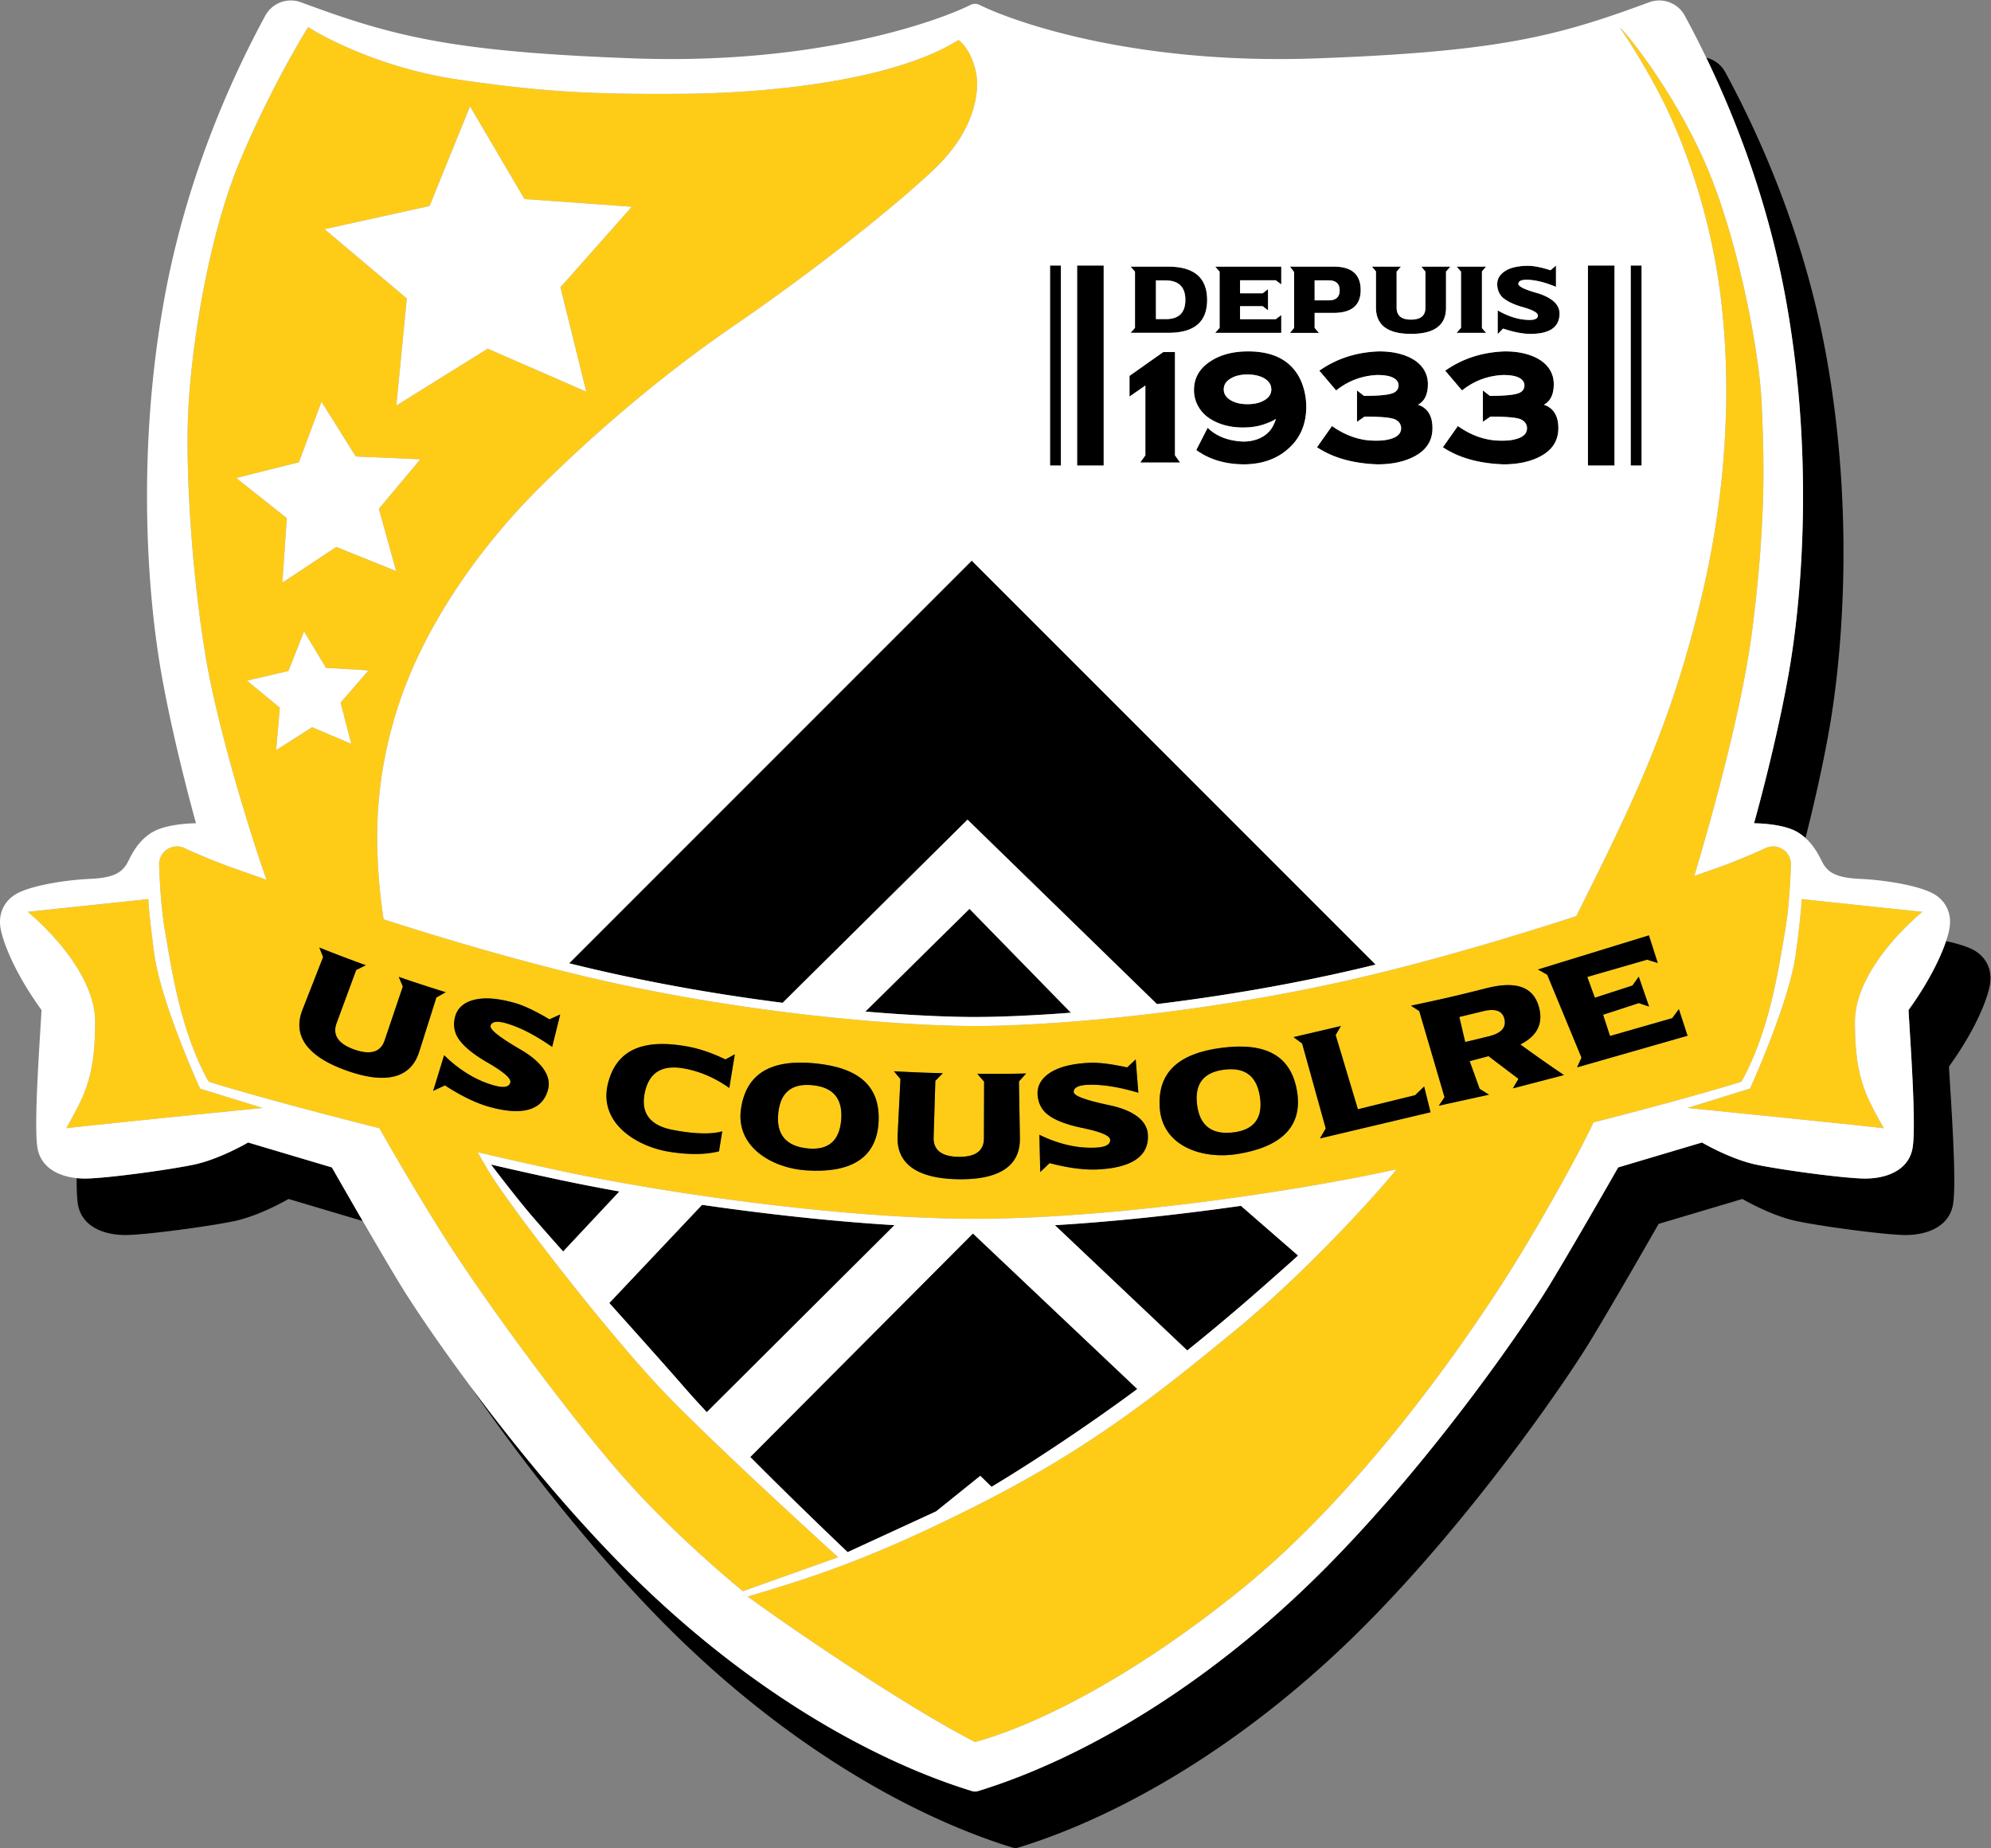 <svg xmlns="http://www.w3.org/2000/svg" width="736.591" height="683.556"><rect width="100%" height="100%" fill="#808080" stroke="none"/><defs><clipPath id="a" clipPathUnits="userSpaceOnUse"><path d="M0 512.667h552.443V0H0Z"/></clipPath></defs><g clip-path="url(#a)" transform="matrix(1.333 0 0 -1.333 0 683.556)"><path d="M0 0c5.693.722 8.122 4.022 7.298 9.762-.843 5.87-4.146 8.367-9.922 7.639-5.655-.712-8.182-3.819-7.567-9.464C-9.537 1.923-6.136-.777 0 0" style="fill:#fecc16;fill-opacity:1;fill-rule:nonzero;stroke:none" transform="translate(342.396 198.578)"/><path d="M0 0c3.389.845 4.784 2.488 4.178 4.852-.574 2.233-2.585 2.904-6.017 2.049-2.59-.644-3.886-.959-6.481-1.568l1.633-6.951C-4.009-.989-2.672-.665 0 0" style="fill:#fecc16;fill-opacity:1;fill-rule:nonzero;stroke:none" transform="translate(413.339 225.272)"/><path d="M0 0c-1.68 12.673-1.583 14.958-1.583 14.958l-33.5-3.541s18.708-15.042 18.708-30.542c0-15.5-3-20.5-8-29.5C-16-47.625 30.083-43 30.083-43L12.75-37.625S1.831-13.812 0 0" style="fill:#fecc16;fill-opacity:1;fill-rule:nonzero;stroke:none" transform="translate(42.776 248.35)"/><path d="M0 0c5.708-.563 8.804 2.115 9.277 7.894.485 5.911-2.173 9.079-7.962 9.654-5.668.563-8.824-1.903-9.481-7.543C-8.867 3.995-6.149.605 0 0" style="fill:#fecc16;fill-opacity:1;fill-rule:nonzero;stroke:none" transform="translate(224.184 194.12)"/><path d="m0 0 3.043 9.895c4.356-4.248 9.047-7.055 13.941-8.4 2.618-.719 4.095-.44 4.427.807.316 1.182-1.945 3.04-6.566 5.711-3.864 2.233-6.702 4.594-8.026 6.798-1.107 1.843-1.279 3.999-.645 6.057.826 2.682 3.276 4.339 7.055 4.724 2.639.268 5.79-.178 9.257-1.137 2.63-.726 5.875-2.272 9.795-4.598 1.196.538 1.792.807 2.981 1.351l-2.235-9.002c-4.768 3.308-9.04 5.517-12.92 6.596-2.378.661-3.814.423-4.166-.67-.354-1.102 2.667-3.367 8.365-6.693 5.851-3.416 8.506-7.26 7.612-10.916-1.409-5.76-6.834-7.555-16.194-4.991-3.661 1.003-7.837 2.989-12.449 5.993C1.969.911 1.314.605 0 0m-23.948 5.609c-11.071 3.912-15.128 9.733-12.326 16.89l5.728 14.637a482.533 482.533 0 0 0-1.048 2.641 419.355 419.355 0 0 1 12.91-4.906 416.989 416.989 0 0 0-2.677-1.334l-5.433-14.727c-1.206-3.269.418-5.742 4.898-7.326 4.508-1.593 7.322-.724 8.417 2.514l5.059 14.966a412.868 412.868 0 0 0-1.132 2.681 414.757 414.757 0 0 1 13.051-4.269c-1.039-.587-1.56-.879-2.603-1.461l-4.767-15.061c-2.282-7.214-9.023-9.152-20.077-5.245m-27.727 108.237 11.513 2.671 4.326 10.998 6.098-10.124 11.797-.717-7.745-8.927 2.964-11.441-10.883 4.606-9.965-6.354 1.017 11.775zm14.414 60.589 6.271 16.799 9.519-15.195 17.914-.773-11.509-13.749 4.8-17.276-16.632 6.697-14.948-9.904 1.231 17.889-14.039 11.154zM-1 245.549l11.232 27.662 15.124-25.742 29.78-2.134-19.809-22.339 7.173-28.981-27.366 11.935-25.348-15.777 2.896 29.716-22.837 19.231ZM48.53 2.101c2.32 9.212 9.599 12.578 22.38 10.153 3.233-.613 6.626-1.793 10.219-3.527 1.039.569 1.557.855 2.59 1.431L82.195.807C78.314 3.568 74.21 5.355 69.807 6.19c-6.199 1.176-9.88-1-11.073-6.701-1.173-5.61 1.424-9.112 7.82-10.325 6.067-1.15 10.645-1.238 13.682-.386l-.904-5.551c-4.116-1.028-8.833-.911-13.71-.139-9.256 1.464-19.845 8.081-17.092 19.013m36.946-6.813c1.509 9.451 8.166 13.58 20.568 12.351 12.311-1.22 18.183-6.476 17.567-16.456-.607-9.849-7.696-14.078-20.147-13.234-9.316.631-19.721 6.49-17.988 17.339m55.99 9.618c-.83-.848-1.247-1.271-2.084-2.115l-.48-15.691c-.106-3.482 2.18-5.311 6.863-5.391 4.714-.08 7.078 1.636 7.09 5.054l.056 15.797a423.13 423.13 0 0 0-1.898 2.184c5.425-.04 8.139-.023 13.564.085-.79-.886-1.187-1.327-1.984-2.21l.25-15.796c.119-7.565-5.602-11.534-17.16-11.337-11.575.198-17.163 4.419-16.78 12.097l.784 15.697c-.722.867-1.083 1.302-1.799 2.171 5.428-.292 8.144-.401 13.578-.545m31.421 1.033c2.392 1.089 5.493 1.662 9.055 1.848 2.702.141 6.242-.301 10.665-1.269.958.886 1.435 1.331 2.384 2.222l.727-9.247c-5.535 1.633-10.25 2.38-14.238 2.178-2.444-.123-3.717-.803-3.705-1.95.013-1.158 3.563-2.353 9.968-3.709 6.581-1.393 10.296-4.203 10.604-7.953.484-5.911-4.071-9.326-13.68-9.849-3.759-.205-8.308.359-13.578 1.751a360.453 360.453 0 0 0-2.597-2.483l-.246 10.349c5.419-2.651 10.706-3.832 15.734-3.561 2.687.144 3.991.875 3.912 2.163-.076 1.221-2.789 2.27-7.972 3.344-4.332.898-7.738 2.241-9.67 3.912-1.618 1.4-2.455 3.389-2.505 5.543-.065 2.804 1.712 5.152 5.142 6.711m46.063 6.029c12.283 1.551 19.199-2.263 20.821-12.13 1.6-9.736-4.395-15.44-16.73-17.39-9.222-1.458-20.666 1.942-21.39 12.904-.631 9.548 4.925 15.054 17.299 16.616m32.984 6.037-1.455-2.507 6.175-20.587 15.883 3.906 2.498 2.405 1.78-7.146-30.696-7.264 1.607 2.764-6.549 23.562c-.962.712-1.442 1.069-2.398 1.786zm40.35 10.482c8.167 2.077 13.011.471 14.589-5.135 1.29-4.582-.401-8.105-5.142-10.462a416.166 416.166 0 0 1 12.12-8.499L299.663.701l1.547 2.639-8.317 6.304-5.208-1.399 2.76-7.675c1.034-.65 1.552-.973 2.593-1.619l-13.937-3.062 1.593 2.357-7.01 23.893c-.927.601-1.389.902-2.31 1.507 8.1 1.706 12.867 2.795 20.91 4.841m45.137 14.668 2.461-7.673-2.971.925-16.593-4.784 2.095-5.766 10.44 3.381 1.748 2.463 2.87-8.304-2.865.959-9.902-3.227 1.921-5.892 17.257 4.949 1.854 2.498 2.406-7.378-30.663-8.778 1.228 2.695-9.513 23.009-2.58 1.452zM85.976-138.819l17.462 6.224 8.954 3.192s-30.791 27.917-46.49 43.917c-15.697 16-42.551 50.75-49.676 61.875-1.079 1.682-2.399 3.95-3.868 6.605 8.025-1.885 15.797-3.64 22.868-5.149 32-6.831 80.333-13.331 115.166-13.331 34.834 0 83.167 6.5 115.167 13.331.602.128 1.218.261 1.831.393l-.001-.001c-2.497-3.265-22.997-26.806-44.83-44.723-21.833-17.917-40.167-32.583-70.917-48.167-19.735-10-33.528-15.606-45.439-19.705-6.649-2.289-12.715-4.111-18.894-5.961 14.75-10.75 45.167-31.209 63.083-40.355 13.792 3.688 40.584 15.438 73.709 42.188s60.708 66.75 71.458 83.25c9.648 14.808 20.231 33.84 25.059 43.542a121.111 121.111 0 0 1 1.422 2.945c16.621 4.257 31.599 8.358 40.702 11.192a.934.934 0 0 1 .543.447c7.605 13.854 10.08 30.712 11.941 41.557.993 5.794 1.425 12.875 1.611 18.25.129 3.694-3.667 6.224-7.025 4.679-3.841-1.767-8.92-3.938-14.461-5.862-1.366-.474-3.172-1.114-5.335-1.876.278.928.572 1.916.88 2.962 4.693 15.905 12.605 44.622 15.267 65.789 3.875 30.812 3.188 47.687 2.563 62.187s-6.375 44.438-14.75 64.688-22.532 38.187-24.625 39.781c0 0 5.208-7.364 10.916-18.239 5.709-10.875 12.334-28.005 15.834-48.086s5.125-52.581-3.875-90.831c-8.238-35.006-18.572-56.59-33.391-86.264l-1.567-3.136c-17.8-5.771-39.418-12.255-60.792-17.225-43-10-85.875-13.259-106.084-13.259-20.208 0-63.083 3.259-106.083 13.259-20.289 4.718-40.796 10.799-58.051 16.34-.14.898-.275 1.814-.404 2.752a152.822 152.822 0 0 0-1.378 18.408c-.25 15.917 2.916 34 11.25 51.667 8.333 17.666 20.75 33.916 33.25 46.416s31.916 30 54.416 45.417c22.5 15.417 44.584 33 55.667 43.5 11.083 10.5 11.917 20.25 11.917 23.833 0 3.584-1.75 9.417-5.167 12-18.167-11.333-52.917-14.75-76.25-14.916-23.333-.167-37.333.25-62.417 3.916-25.083 3.667-41.833 14.584-41.833 14.584s-10.25-16.25-19.167-37.75c-8.916-21.5-13.833-53.917-14.25-72.584-.416-18.666 1.75-46 5.25-65.916 3.23-18.382 11.071-44.204 15.556-57.324a267.65 267.65 0 0 1 1.052-3.021c-3.535 1.244-6.366 2.25-8.316 2.928-5.542 1.924-10.622 4.095-14.462 5.862-3.359 1.545-7.154-.985-7.026-4.679.187-5.375.618-12.456 1.613-18.25 1.86-10.845 4.335-27.703 11.94-41.557a.935.935 0 0 1 .542-.447c10.248-3.19 27.94-7.987 47.04-12.802.536-.944 1.108-1.948 1.719-3.013 3.951-6.89 9.389-16.149 15.426-25.781 12.166-19.416 37-52.916 51.833-69.416 14.833-16.5 31.917-30.25 31.917-30.25" style="fill:#fecc16;fill-opacity:1;fill-rule:nonzero;stroke:none" transform="translate(120.218 210.087)"/><path d="M0 0c-1.831-13.812-12.75-37.625-12.75-37.625L-30.084-43S16-47.625 24.375-48.625c-5 9-8 14-8 29.5s18.708 30.542 18.708 30.542l-33.5 3.541S1.68 12.673 0 0" style="fill:#fecc16;fill-opacity:1;fill-rule:nonzero;stroke:none" transform="translate(498.443 248.35)"/><path d="M0 0s-7.916-4.667-15.166-6.167-23.5-3.667-29.5-3.833a22.414 22.414 0 0 0-2.911.115c-.014-2.975.068-5.461.302-7.032 1-6.75 7.833-8.917 13.833-8.75 6 .167 22.25 2.333 29.5 3.833s15.167 6.167 15.167 6.167l20.59-6.125A2516.731 2516.731 0 0 0 23.25-6.917z" style="fill:#000;fill-opacity:1;fill-rule:nonzero;stroke:none" transform="translate(68.86 195.768)"/><path d="M0 0c-3.5-20.333-9.791-42.583-9.791-42.583s6.375 0 10.625-1.75c1.428-.588 2.624-1.414 3.657-2.346 2.095 8.307 4.827 19.94 6.734 31.012 3.5 20.334 6.833 59.417-.917 102.517-6.568 36.521-20.495 64.929-28.091 78.987a8.044 8.044 0 0 1-5.264 4.01C-15.493 154.192-6 130.789-.916 102.516 6.834 59.417 3.5 20.333 0 0" style="fill:#000;fill-opacity:1;fill-rule:nonzero;stroke:none" transform="translate(496.61 326.934)"/><path d="M0 0c-1.707.801-4.16 1.526-6.973 2.128C-8.532-2.501-11.841-9.33-17.391-17c.416-7.75 2.166-31.25 1.166-38s-7.833-8.917-13.833-8.75c-6 .166-22.25 2.333-29.5 3.833s-15.167 6.167-15.167 6.167l-23.25-6.917s-11.833-20.75-18.916-32.417c-7.084-11.666-32.612-48.805-62.25-78.666-32.762-33.01-67.975-53.209-96.496-61.975a2.83 2.83 0 0 0-1.675 0c-28.52 8.766-63.734 28.965-96.496 61.975-16.278 16.401-31.309 34.99-42.733 50.356 11.518-16.745 31.561-43.458 53.957-66.023 32.762-33.01 67.976-53.209 96.496-61.975a2.846 2.846 0 0 1 1.675 0c28.52 8.766 63.734 28.965 96.496 61.975 29.638 29.862 55.167 67 62.25 78.667 7.083 11.666 18.917 32.416 18.917 32.416l23.25 6.917s7.916-4.667 15.166-6.167 23.5-3.666 29.5-3.833c6-.167 12.834 2 13.834 8.75s-.75 30.25-1.167 38c7.417 10.25 10.833 19 11.417 23C5.833-5.667 4.083-1.917 0 0" style="fill:#000;fill-opacity:1;fill-rule:nonzero;stroke:none" transform="translate(547.084 249.518)"/><path d="m0 0 24.562 11.313 12.25 9.854 3.125-3.042S56.687 28 77.312 43c1.038.755 2.059 1.51 3.077 2.265L34.77 88.417l-61.794-62.021C-13.78 13.062 0 0 0 0" style="fill:#000;fill-opacity:1;fill-rule:nonzero;stroke:none" transform="translate(235.256 82.1)"/><path d="M0 0a534.528 534.528 0 0 1 7.13-1.711c18.238-4.241 36.115-7.216 52.126-9.252l51.307 50.817 52.578-51.177c16.737 2.041 35.674 5.113 55.023 9.612 1.885.439 3.771.892 5.655 1.352L111.73 111.729Z" style="fill:#000;fill-opacity:1;fill-rule:nonzero;stroke:none" transform="translate(157.963 245.496)"/><path d="M0 0a1136.705 1136.705 0 0 0-18.651 4.163c3.008-3.928 6.838-8.85 10.006-12.674 1.922-2.319 5.543-6.428 10.025-11.453L16.979-3.309A527.998 527.998 0 0 0 0 0" style="fill:#000;fill-opacity:1;fill-rule:nonzero;stroke:none" transform="translate(154.92 185.487)"/><path d="m0 0 52.089 51.885c-17.425 1.047-36.083 3.128-53.401 5.639l-25.745-27.243c7.486-8.342 15.273-17.036 21.085-23.709A248.264 248.264 0 0 1 0 0" style="fill:#000;fill-opacity:1;fill-rule:nonzero;stroke:none" transform="translate(196.165 120.945)"/><path d="M0 0c6.255 0 15.43.332 26.604 1.193L-1.541 30.009-30.437 1.506C-17.527.412-6.955 0 0 0" style="fill:#000;fill-opacity:1;fill-rule:nonzero;stroke:none" transform="translate(270.61 230.592)"/><path d="M0 0c12.67 10.146 22.625 19.1 27.934 23.788.937.828 1.881 1.686 2.818 2.552L14.895 40.127c-16.821-2.395-34.799-4.367-51.622-5.37Z" style="fill:#000;fill-opacity:1;fill-rule:nonzero;stroke:none" transform="translate(329.51 138.063)"/><path d="M0 0h2.639C6.326 0 8.17-1.803 8.17-5.408c0-3.555-1.799-5.332-5.397-5.332H0Zm-7.023-14.536h10.55c7.123 0 10.684 3.034 10.684 9.102 0 6.17-3.606 9.255-10.818 9.255H-7.023l1.211-1.383v-15.603z" style="fill:#000;fill-opacity:1;fill-rule:nonzero;stroke:none" transform="translate(320.816 434.986)"/><path d="M0 0h18.33v4.926l-1.535-1.143H6.891v3.606h6.298l1.467-1.143v5.878l-1.467-1.143H6.891v3.606h9.904l1.535-1.143v4.926H0l1.213-1.384V1.384Z" style="fill:#000;fill-opacity:1;fill-rule:nonzero;stroke:none" transform="translate(337.273 420.437)"/><path d="M0 0h3.875C5.93 0 6.957-.927 6.957-2.78c-.01-1.854-1.014-2.781-3.014-2.781H0Zm-6.836-14.587h8.033L0-13.203v4.164h5.234c5.034 0 7.549 2.107 7.549 6.322 0 4.342-2.474 6.513-7.428 6.513H-6.836l1.143-1.511v-15.488z" style="fill:#000;fill-opacity:1;fill-rule:nonzero;stroke:none" transform="translate(364.861 435.01)"/><path d="M0 0c0-4.892 3.244-7.338 9.73-7.338 6.477 0 9.717 2.408 9.717 7.224V9.94l1.198 1.384h-8.047l1.129-1.384V-.114c0-2.176-1.336-3.263-4.01-3.263-2.656 0-3.983 1.109-3.983 3.326V9.94l1.198 1.384h-8.061L0 10.004Z" style="fill:#000;fill-opacity:1;fill-rule:nonzero;stroke:none" transform="translate(381.883 427.483)"/><path d="M0 0h8.17L7.025 1.32v15.73l1.145 1.32H0l1.213-1.384V1.384Z" style="fill:#000;fill-opacity:1;fill-rule:nonzero;stroke:none" transform="translate(404.275 420.437)"/><path d="M0 0c2.961-.821 4.441-1.621 4.441-2.399 0-.821-.763-1.232-2.289-1.232-2.851 0-5.808.884-8.867 2.653v-6.588l1.494 1.536c2.942-.982 5.467-1.473 7.576-1.473 5.391 0 8.088 1.887 8.088 5.662 0 2.395-1.916 4.24-5.746 5.535C.91 4.727-.982 5.624-.982 6.386c.045.753.785 1.13 2.22 1.13 2.342 0 5.082-.656 8.223-1.968v5.903l-1.508-1.295c-2.566.821-4.652 1.232-6.258 1.232-2.117 0-3.92-.309-5.41-.927-2.09-.999-3.135-2.391-3.135-4.177 0-1.371.457-2.56 1.373-3.567C-4.293 1.625-2.467.719 0 0" style="fill:#000;fill-opacity:1;fill-rule:nonzero;stroke:none" transform="translate(422.389 427.648)"/><path d="m0 0-1.424-1.995H9.637L8.213 0v28.681l-3.25-.021-9.369-6.614v-5.732L0 19.379Z" style="fill:#000;fill-opacity:1;fill-rule:nonzero;stroke:none" transform="translate(317.887 386.443)"/><path d="M0 0c1.292.937 2.995 1.407 5.109 1.407C7.283 1.393 8.995.931 10.241.021c.988-.714 1.483-1.645 1.483-2.792 0-1.079-.495-1.974-1.483-2.688-1.277-.924-2.988-1.386-5.132-1.386-2.129 0-3.833.462-5.109 1.386-.989.714-1.482 1.624-1.482 2.73C-1.482-1.61-.989-.7 0 0m-9.739-2.918c0-1.652.402-3.178 1.209-4.578.82-1.442 1.968-2.61 3.443-3.506 2.51-1.54 5.505-2.31 8.987-2.31 2.175 0 4.102.294 5.783.882 1.679.588 2.771 1.092 3.273 1.512-.016-.35-.282-1.029-.799-2.037-.517-1.007-1.3-1.876-2.348-2.603-1.628-1.106-3.613-1.659-5.954-1.659-4.136.196-7.407 1.47-9.808 3.821l-3.149-6.172c3.574-2.59 7.922-3.912 13.048-3.969 5.2 0 9.436 1.512 12.705 4.536 3.178 2.911 4.768 6.718 4.768 11.421 0 2.296-.404 4.494-1.21 6.593-.866 2.239-2.182 4.08-3.946 5.522C13.587 6.719 9.93 7.811 5.291 7.811c-4.242 0-7.763-.938-10.56-2.814-2.98-1.974-4.47-4.612-4.47-7.915" style="fill:#000;fill-opacity:1;fill-rule:nonzero;stroke:none" transform="translate(341.12 407.481)"/><path d="M0 0c-1.261-.518-2.799-.777-4.614-.777h-.554c-4.137 0-8.12 1.351-11.949 4.052l-4.154-5.879c4.369-2.911 9.952-4.493 16.75-4.745 4.122 0 7.575.749 10.358 2.247 3.291 1.764 4.937 4.36 4.937 7.79 0 3.429-1.338 5.598-4.014 6.508 1.831.98 2.746 2.884 2.746 5.711 0 1.554-.415 2.968-1.246 4.241-.83 1.218-1.97 2.205-3.415 2.961-2.414 1.26-5.367 1.89-8.859 1.89-6.275-.197-11.812-1.981-16.61-5.354l4.66-5.48c3.337 2.659 7.136 4.086 11.397 4.283 2.029 0 3.525-.262 4.487-.788.961-.524 1.441-1.221 1.441-2.089 0-.854-.384-1.505-1.153-1.952-1.076-.644-3.892-.966-8.443-.966l-1.938 1.512V4.451L-8.074 5.9c4.721 0 7.594-.284 8.617-.85 1.022-.568 1.533-1.362 1.533-2.383C2.076 1.477 1.385.588 0 0" style="fill:#000;fill-opacity:1;fill-rule:nonzero;stroke:none" transform="translate(386.794 391.293)"/><path d="M0 0c-1.261-.518-2.799-.777-4.614-.777h-.554c-4.137 0-8.12 1.351-11.949 4.052l-4.154-5.879c4.369-2.911 9.952-4.493 16.75-4.745 4.122 0 7.575.749 10.358 2.247 3.291 1.764 4.937 4.36 4.937 7.79 0 3.429-1.338 5.598-4.014 6.508 1.831.98 2.746 2.884 2.746 5.711 0 1.554-.415 2.968-1.246 4.241-.83 1.218-1.97 2.205-3.415 2.961-2.414 1.26-5.367 1.89-8.859 1.89-6.275-.197-11.812-1.981-16.61-5.354l4.66-5.48c3.337 2.659 7.136 4.086 11.397 4.283 2.029 0 3.525-.262 4.487-.788.961-.524 1.441-1.221 1.441-2.089 0-.854-.384-1.505-1.153-1.952-1.076-.644-3.892-.966-8.443-.966l-1.938 1.512V4.451L-8.074 5.9c4.721 0 7.594-.284 8.617-.85 1.022-.568 1.533-1.362 1.533-2.383C2.076 1.477 1.385.588 0 0" style="fill:#000;fill-opacity:1;fill-rule:nonzero;stroke:none" transform="translate(421.731 391.293)"/><path d="M294.443 439.118h-3.013v-55.506h3.013zM306.318 439.118h-7.375v-55.506h7.375zM452.588 383.612h3.012v55.506h-3.012zM448.088 439.118h-7.375v-55.506h7.375z" style="fill:#000;fill-opacity:1;fill-rule:nonzero;stroke:none"/><path d="m0 0-1.229-2.694 30.664 8.777-2.406 7.378-1.854-2.498L7.918 6.015l-1.921 5.891 9.902 3.228 2.865-.959-2.87 8.304-1.748-2.463-10.44-3.381L1.611 22.4l16.593 4.785 2.971-.925-2.461 7.673-30.807-9.472 2.58-1.451z" style="fill:#000;fill-opacity:1;fill-rule:nonzero;stroke:none" transform="translate(438.925 219.31)"/><path d="M0 0a414.757 414.757 0 0 0-13.051 4.269c.449-1.073.676-1.609 1.132-2.681-2.023-5.986-3.035-8.98-5.06-14.966-1.094-3.238-3.908-4.107-8.417-2.514-4.479 1.584-6.103 4.057-4.897 7.326l5.433 14.727c1.074.531 1.609.798 2.677 1.334a419.355 419.355 0 0 0-12.91 4.906c.416-1.056.626-1.585 1.048-2.641l-5.728-14.637c-2.802-7.157 1.255-12.977 12.326-16.89 11.054-3.907 17.795-1.969 20.077 5.245l4.766 15.061C-1.56-.879-1.039-.587 0 0" style="fill:#000;fill-opacity:1;fill-rule:nonzero;stroke:none" transform="translate(123.717 237.463)"/><path d="M0 0c.894 3.655-1.761 7.5-7.612 10.916-5.698 3.325-8.719 5.591-8.365 6.692.352 1.093 1.788 1.331 4.166.67 3.88-1.079 8.152-3.288 12.92-6.595l2.235 9.002a385.366 385.366 0 0 0-2.981-1.351c-3.92 2.325-7.165 3.871-9.795 4.598-3.467.959-6.618 1.405-9.256 1.136-3.78-.384-6.23-2.042-7.056-4.723-.634-2.059-.462-4.214.645-6.058 1.324-2.203 4.162-4.564 8.026-6.798 4.621-2.671 6.882-4.528 6.566-5.711-.332-1.247-1.809-1.525-4.427-.806-4.894 1.344-9.585 4.152-13.941 8.399l-3.043-9.894c1.314.605 1.969.911 3.275 1.525 4.612-3.005 8.789-4.99 12.449-5.993C-6.834-7.556-1.409-5.761 0 0" style="fill:#000;fill-opacity:1;fill-rule:nonzero;stroke:none" transform="translate(152.136 210.61)"/><path d="M0 0c4.877-.771 9.594-.889 13.71.139l.904 5.551c-3.037-.852-7.615-.764-13.682.386-6.396 1.213-8.994 4.715-7.82 10.325 1.193 5.702 4.874 7.877 11.073 6.702 4.403-.835 8.507-2.623 12.388-5.384l1.524 9.351a341.56 341.56 0 0 0-2.59-1.431c-3.593 1.734-6.986 2.914-10.219 3.527-12.781 2.425-20.06-.94-22.38-10.153C-19.845 8.081-9.256 1.464 0 0" style="fill:#000;fill-opacity:1;fill-rule:nonzero;stroke:none" transform="translate(185.84 193.175)"/><path d="M0 0c.657 5.64 3.813 8.106 9.481 7.543 5.79-.575 8.447-3.743 7.962-9.654-.473-5.779-3.569-8.457-9.277-7.894C2.017-9.399-.701-6.01 0 0m7.663-16.089c12.451-.844 19.54 3.385 20.148 13.234.615 9.98-5.256 15.236-17.568 16.456-12.402 1.229-19.058-2.9-20.568-12.351-1.733-10.849 8.673-16.708 17.988-17.339" style="fill:#000;fill-opacity:1;fill-rule:nonzero;stroke:none" transform="translate(216.018 204.125)"/><path d="M0 0c-.384-7.678 5.205-11.899 16.779-12.097 11.559-.197 17.28 3.772 17.16 11.337-.099 6.319-.15 9.478-.25 15.796.797.883 1.195 1.324 1.985 2.21a414.47 414.47 0 0 0-13.565-.085c.756-.875 1.136-1.311 1.899-2.184L23.952-.82c-.013-3.418-2.376-5.134-7.091-5.054-4.682.08-6.968 1.909-6.862 5.391l.48 15.691c.836.844 1.253 1.267 2.083 2.115a415.81 415.81 0 0 0-13.578.545c.717-.869 1.078-1.304 1.8-2.171L0 0" style="fill:#000;fill-opacity:1;fill-rule:nonzero;stroke:none" transform="translate(249.12 197.67)"/><path d="M0 0c1.932-1.671 5.338-3.014 9.67-3.911 5.183-1.074 7.896-2.123 7.972-3.345.079-1.288-1.225-2.018-3.912-2.163-5.028-.27-10.315.91-15.734 3.562l.246-10.35c1.044.99 1.564 1.487 2.597 2.483 5.27-1.391 9.819-1.956 13.578-1.751 9.609.524 14.164 3.939 13.68 9.849-.308 3.75-4.023 6.561-10.604 7.953-6.405 1.357-9.955 2.551-9.968 3.709-.012 1.148 1.261 1.827 3.705 1.95 3.988.202 8.703-.545 14.238-2.177l-.727 9.247a361.6 361.6 0 0 0-2.384-2.223c-4.423.969-7.963 1.41-10.665 1.27-3.562-.187-6.663-.759-9.055-1.848-3.43-1.56-5.207-3.907-5.142-6.712C-2.455 3.39-1.618 1.4 0 0" style="fill:#000;fill-opacity:1;fill-rule:nonzero;stroke:none" transform="translate(290.468 203.772)"/><path d="M0 0c5.776.728 9.079-1.77 9.922-7.64.824-5.739-1.605-9.04-7.298-9.761-6.136-.778-9.537 1.922-10.191 7.937C-8.182-3.819-5.655-.712 0 0m3.486-23.444c12.335 1.95 18.33 7.653 16.731 17.389C18.595 3.813 11.679 7.626-.604 6.075c-12.375-1.561-17.93-7.067-17.299-16.616.723-10.962 12.168-14.361 21.389-12.903" style="fill:#000;fill-opacity:1;fill-rule:nonzero;stroke:none" transform="translate(339.772 215.98)"/><path d="m0 0-1.606-2.765L29.09 4.5l-1.78 7.146-2.498-2.405L8.929 5.335 2.753 25.922l1.455 2.507-13.154-3.081c.956-.717 1.435-1.075 2.397-1.786z" style="fill:#000;fill-opacity:1;fill-rule:nonzero;stroke:none" transform="translate(367.943 199.663)"/><path d="M0 0c3.432.854 5.443.184 6.017-2.05.606-2.363-.789-4.007-4.178-4.851-2.672-.665-4.009-.99-6.687-1.619l-1.633 6.952A409.8 409.8 0 0 1 0 0m-10.588-23.84-1.594-2.357 13.938 3.062c-1.041.646-1.56.969-2.593 1.619l-2.761 7.675 5.208 1.399 8.318-6.304-1.547-2.639 14.187 3.69a416.115 416.115 0 0 0-12.119 8.499c4.74 2.357 6.432 5.88 5.142 10.462-1.578 5.606-6.422 7.213-14.589 5.135-8.043-2.046-12.811-3.135-20.91-4.84A366.34 366.34 0 0 1-17.599.053z" style="fill:#000;fill-opacity:1;fill-rule:nonzero;stroke:none" transform="translate(411.5 232.173)"/><path d="M0 0c0 1.854-1.027 2.78-3.082 2.78h-3.875v-5.56h3.943c2 0 3.004.926 3.014 2.78" style="fill:#fff;fill-opacity:1;fill-rule:nonzero;stroke:none" transform="translate(371.818 432.23)"/><path d="M0 0c1.276-.924 2.98-1.386 5.109-1.386 2.144 0 3.855.462 5.132 1.386.988.714 1.483 1.609 1.483 2.688 0 1.147-.495 2.078-1.483 2.792-1.246.91-2.958 1.372-5.132 1.386-2.114 0-3.817-.47-5.109-1.407-.989-.7-1.482-1.61-1.482-2.73C-1.482 1.624-.989.714 0 0" style="fill:#fff;fill-opacity:1;fill-rule:nonzero;stroke:none" transform="translate(341.12 402.022)"/><path d="M0 0c0 3.605-1.844 5.408-5.531 5.408H-8.17v-10.74h2.774C-1.799-5.332 0-3.555 0 0" style="fill:#fff;fill-opacity:1;fill-rule:nonzero;stroke:none" transform="translate(328.986 429.577)"/><path d="m0 0 45.618-43.152a410.158 410.158 0 0 0-3.076-2.265c-20.625-15-37.375-24.875-37.375-24.875L2.042-67.25l-12.25-9.854-24.562-11.313s-13.781 13.062-27.025 26.396zm90.235-6.115a167.072 167.072 0 0 0-2.818-2.552c-5.309-4.688-15.264-13.642-27.934-23.788L22.757 2.302c16.822 1.003 34.801 2.975 51.621 5.37zM-75.173 7.952c17.318-2.512 35.976-4.593 53.401-5.639l-52.089-51.885A248.264 248.264 0 0 0-79.833-43c-5.812 6.673-13.6 15.367-21.085 23.709zm-38.553-12.947c-4.481 5.024-8.102 9.134-10.024 11.453-3.168 3.823-6.998 8.746-10.007 12.674a1136.748 1136.748 0 0 1 18.652-4.163 528.447 528.447 0 0 1 16.978-3.309zm296.288 273.596h3.012v-55.506h-3.012zM-147.583.416c-6.036 9.632-11.475 18.892-15.426 25.781-.61 1.066-1.182 2.07-1.719 3.013-19.099 4.815-36.792 9.612-47.04 12.803a.933.933 0 0 0-.542.446c-7.605 13.854-10.08 30.712-11.94 41.558-.994 5.794-1.426 12.875-1.612 18.25-.128 3.693 3.667 6.223 7.025 4.678 3.841-1.766 8.92-3.937 14.462-5.862 1.95-.678 4.781-1.684 8.316-2.928-.323.908-.676 1.926-1.051 3.022-4.486 13.119-12.327 38.942-15.557 57.323-3.5 19.917-5.666 47.25-5.25 65.917.417 18.666 5.334 51.083 14.25 72.583 8.917 21.5 19.167 37.75 19.167 37.75s16.75-10.917 41.833-14.583c25.084-3.667 39.084-4.084 62.417-3.917 23.333.167 58.083 3.583 76.25 14.917 3.417-2.584 5.167-8.417 5.167-12 0-3.584-.834-13.334-11.917-23.834s-33.167-28.083-55.667-43.5c-22.5-15.416-41.916-32.916-54.416-45.416s-24.917-28.75-33.25-46.417c-8.334-17.667-11.5-35.75-11.25-51.667.107-6.896.64-13 1.379-18.407.129-.939.264-1.855.403-2.752 17.255-5.541 37.762-11.622 58.051-16.341 43-10 85.875-13.259 106.083-13.259 20.209 0 63.084 3.259 106.084 13.259 21.374 4.971 42.992 11.454 60.792 17.226l1.567 3.135c14.82 29.675 25.154 51.258 33.391 86.264 9 38.25 7.375 70.75 3.875 90.831-3.5 20.081-10.125 37.211-15.834 48.086-5.708 10.875-10.916 18.239-10.916 18.239 2.094-1.593 16.25-19.531 24.625-39.781s14.125-50.187 14.75-64.687 1.312-31.375-2.563-62.188c-2.662-21.167-10.574-49.884-15.267-65.789a696.86 696.86 0 0 0-.88-2.962c2.163.763 3.97 1.402 5.335 1.876 5.541 1.925 10.62 4.096 14.462 5.862 3.357 1.545 7.153-.985 7.024-4.678-.185-5.375-.618-12.456-1.611-18.25-1.86-10.846-4.336-27.704-11.94-41.558a.935.935 0 0 0-.543-.446c-9.104-2.834-24.081-6.936-40.703-11.193a122.54 122.54 0 0 0-1.421-2.945c-4.829-9.702-15.412-28.733-25.06-43.542-10.75-16.5-38.333-56.5-71.458-83.25s-59.917-38.5-73.709-42.187C-17.333-131.959-47.75-111.5-62.5-100.75c6.18 1.851 12.245 3.672 18.895 5.961 11.911 4.1 25.704 9.705 45.438 19.705C32.583-59.5 50.917-44.834 72.75-26.917s42.333 41.458 44.83 44.724l.001.001c-.612-.132-1.228-.266-1.831-.394C83.75 10.583 35.417 4.083.583 4.083c-34.833 0-83.166 6.5-115.166 13.331a1170.7 1170.7 0 0 0-22.867 5.149c1.469-2.655 2.789-4.922 3.867-6.605 7.125-11.125 33.979-45.875 49.677-61.875s46.489-43.917 46.489-43.917l-8.953-3.191-17.463-6.225S-80.917-85.5-95.75-69c-14.833 16.5-39.667 50-51.833 69.416m-104.042 28.792c5 9 8 14 8 29.5s-18.708 30.542-18.708 30.542l33.5 3.541s-.097-2.285 1.583-14.958c1.831-13.812 12.75-37.625 12.75-37.625l17.333-5.375s-46.083-4.625-54.458-5.625m278.812 32.06C16.013 60.406 6.838 60.074.583 60.074c-6.955 0-17.527.412-30.437 1.506L-.958 90.083zm84.569 13.351c-1.885-.46-3.771-.913-5.655-1.351-19.349-4.499-38.287-7.572-55.024-9.613L-1.5 114.833l-51.308-50.817c-16.01 2.036-33.887 5.01-52.126 9.252a519.327 519.327 0 0 0-7.129 1.711L-.333 186.708ZM21.404 268.601h3.013v-55.506h-3.013zm7.513 0h7.375v-55.506h-7.375zm14.537-30.63 9.369 6.614 3.25.021v-28.681l1.424-1.994h-11.06l1.423 1.994v19.38l-4.406-3.066zm.313 30.318h10.416c7.213 0 10.818-3.085 10.818-9.255 0-6.068-3.561-9.102-10.684-9.102h-10.55l1.211 1.371v15.602zm32.618-23.515c4.638 0 8.296-1.092 10.971-3.275 1.765-1.442 3.081-3.283 3.947-5.522.805-2.1 1.21-4.298 1.21-6.593 0-4.703-1.59-8.511-4.768-11.422-3.269-3.024-7.505-4.535-12.705-4.535-5.126.056-9.475 1.378-13.048 3.968l3.149 6.173c2.401-2.352 5.672-3.626 9.808-3.821 2.341 0 4.325.552 5.953 1.658 1.049.728 1.831 1.596 2.349 2.604.517 1.008.783 1.686.799 2.036-.502-.42-1.594-.923-3.274-1.511-1.68-.588-3.607-.882-5.782-.882-3.482 0-6.477.769-8.987 2.309-1.475.896-2.623 2.065-3.444 3.507a9.01 9.01 0 0 0-1.209 4.577c0 3.303 1.491 5.942 4.471 7.915 2.797 1.876 6.318 2.814 10.56 2.814m-9.138 23.515h18.33v-4.926l-1.535 1.143h-9.904V260.9h6.299l1.466 1.143v-5.878l-1.466 1.143h-6.299v-3.606h9.904l1.535 1.143v-4.926h-18.33l1.213 1.384v15.602zm20.752 0h12.191c4.954 0 7.428-2.171 7.428-6.513 0-4.214-2.515-6.322-7.549-6.322h-5.234v-4.164l1.197-1.384h-8.033l1.143 1.384v15.488zm30.789 0-1.197-1.384v-9.991c0-2.217 1.326-3.326 3.982-3.326 2.674 0 4.01 1.087 4.01 3.263v10.054l-1.129 1.384h8.047l-1.197-1.384v-10.054c0-4.816-3.241-7.224-9.717-7.224-6.486 0-9.731 2.446-9.731 7.338v10.004l-1.128 1.32zm15.461 0h8.17l-1.145-1.32v-15.73l1.145-1.32h-8.17l1.213 1.384v15.602zm17.999-42.464c-1.023.567-3.895.85-8.617.85l-2.099-1.448v8.713l1.938-1.512c4.551 0 7.367.322 8.443.966.769.448 1.153 1.099 1.153 1.953 0 .867-.48 1.564-1.441 2.089-.962.525-2.458.787-4.487.787-4.261-.196-8.06-1.624-11.397-4.283l-4.66 5.48c4.798 3.373 10.335 5.158 16.61 5.354 3.492 0 6.445-.63 8.859-1.89 1.445-.756 2.585-1.742 3.415-2.96.831-1.274 1.246-2.688 1.246-4.241 0-2.828-.915-4.732-2.746-5.711 2.676-.91 4.014-3.08 4.014-6.509 0-3.43-1.646-6.026-4.937-7.79-2.783-1.497-6.236-2.246-10.357-2.246-6.799.252-12.382 1.833-16.75 4.745l4.153 5.879c3.829-2.702 7.812-4.052 11.949-4.052h.554c1.815 0 3.353.258 4.614.776 1.385.588 2.076 1.477 2.076 2.667 0 1.021-.51 1.816-1.533 2.383m-34.937 0c-1.024.567-3.896.85-8.618.85l-2.098-1.448v8.713l1.937-1.512c4.552 0 7.367.322 8.444.966.768.448 1.153 1.099 1.153 1.953 0 .867-.481 1.564-1.441 2.089-.962.525-2.459.787-4.488.787-4.261-.196-8.059-1.624-11.396-4.283l-4.66 5.48c4.797 3.373 10.335 5.158 16.61 5.354 3.491 0 6.444-.63 8.858-1.89 1.446-.756 2.585-1.742 3.415-2.96.831-1.274 1.246-2.688 1.246-4.241 0-2.828-.915-4.732-2.746-5.711 2.676-.91 4.015-3.08 4.015-6.509 0-3.43-1.646-6.026-4.938-7.79-2.783-1.497-6.236-2.246-10.357-2.246-6.799.252-12.382 1.833-16.75 4.745l4.153 5.879c3.829-2.702 7.813-4.052 11.95-4.052h.553c1.816 0 3.354.258 4.615.776 1.384.588 2.076 1.477 2.076 2.667 0 1.021-.511 1.816-1.533 2.383m31.336 41.766c1.491.617 3.293.927 5.411.927 1.605 0 3.691-.411 6.257-1.232l1.508 1.295v-5.903c-3.14 1.312-5.881 1.968-8.222 1.968-1.436 0-2.176-.377-2.221-1.13 0-.762 1.892-1.659 5.68-2.692 3.83-1.295 5.746-3.14 5.746-5.535 0-3.775-2.698-5.662-8.088-5.662-2.11 0-4.635.491-7.576 1.473l-1.495-1.537v6.589c3.059-1.769 6.016-2.653 8.868-2.653 1.525 0 2.289.411 2.289 1.231 0 .779-1.481 1.579-4.442 2.4-2.466.719-4.293 1.625-5.476 2.717-.916 1.007-1.373 2.196-1.373 3.567 0 1.786 1.045 3.178 3.134 4.177m22.04 1.01h7.375v-55.506h-7.375zM263.5 89.25s-18.708-15.042-18.708-30.542c0-15.5 3-20.5 8-29.5-8.375 1-54.459 5.625-54.459 5.625l17.334 5.375s10.919 23.813 12.75 37.625C230.097 90.506 230 92.791 230 92.791zM-.255-154.725a2.834 2.834 0 0 1 1.676 0c28.52 8.766 63.733 28.965 96.496 61.975 29.638 29.861 55.166 67 62.25 78.666 7.083 11.667 18.916 32.417 18.916 32.417l23.25 6.917s7.917-4.667 15.167-6.167S241 15.416 247 15.25c6-.167 12.833 2 13.833 8.75s-.75 30.25-1.166 38c5.55 7.67 8.858 14.499 10.418 19.128.524 1.557.852 2.865.998 3.872.584 4-1.166 7.75-5.25 9.666-4.083 1.917-12.416 3.417-19.833 3.75-7.417.334-9.167 2.334-10.583 5.25-.941 1.937-2.302 4.23-4.343 6.071-1.033.933-2.229 1.758-3.657 2.346-4.25 1.75-10.625 1.75-10.625 1.75s6.291 22.25 9.791 42.584c3.5 20.333 6.834 59.416-.916 102.516-5.084 28.272-14.577 51.676-22.131 67.331a284.65 284.65 0 0 1-5.961 11.656 8.072 8.072 0 0 1-9.912 3.724c-25.665-9.513-41.856-13.712-92.166-15.561-51.414-1.89-84.969 10.503-93.648 14.829-.803.4-1.729.4-2.532 0-8.678-4.326-42.234-16.719-93.648-14.829-50.309 1.849-66.501 6.048-92.165 15.561a8.073 8.073 0 0 1-9.913-3.724c-7.597-14.057-21.524-42.466-28.091-78.987-7.75-43.1-4.417-82.183-.917-102.516 3.5-20.334 9.792-42.584 9.792-42.584s-6.375 0-10.625-1.75-6.583-5.5-8-8.417c-1.417-2.916-3.167-4.916-10.583-5.25-7.417-.333-15.75-1.833-19.834-3.75C-268.75 92.75-270.5 89-269.917 85c.584-4 4-12.75 11.417-23-.417-7.75-2.167-31.25-1.167-38 .841-5.672 5.8-8.101 10.923-8.635a22.42 22.42 0 0 1 2.911-.115c6 .166 22.25 2.333 29.5 3.833s15.166 6.167 15.166 6.167l23.25-6.917s3.902-6.842 8.565-14.875c3.458-5.96 7.335-12.573 10.352-17.542 3.192-5.259 10.142-15.7 19.517-28.31C-128.06-57.76-113.028-76.349-96.75-92.75c32.762-33.01 67.976-53.209 96.495-61.975" style="fill:#fff;fill-opacity:1;fill-rule:nonzero;stroke:none" transform="translate(270.026 170.518)"/><path d="m0 0 25.348 15.777L52.714 3.841l-7.173 28.982L65.35 55.162l-29.78 2.134-15.124 25.742L9.214 55.375l-29.155-6.429L2.896 29.715Z" style="fill:#fff;fill-opacity:1;fill-rule:nonzero;stroke:none" transform="translate(110.004 400.26)"/><path d="m0 0 14.947 9.904L31.58 3.207l-4.801 17.275 11.51 13.749-17.914.773-9.52 15.196-6.27-16.799-17.394-4.358L1.23 17.889Z" style="fill:#fff;fill-opacity:1;fill-rule:nonzero;stroke:none" transform="translate(78.372 351.121)"/><path d="m0 0 10.884-4.606L7.92 6.834l7.744 8.928-11.797.717-6.097 10.124-4.327-10.999-11.512-2.67 9.122-7.514-1.018-11.774Z" style="fill:#fff;fill-opacity:1;fill-rule:nonzero;stroke:none" transform="translate(86.612 311)"/></g></svg>